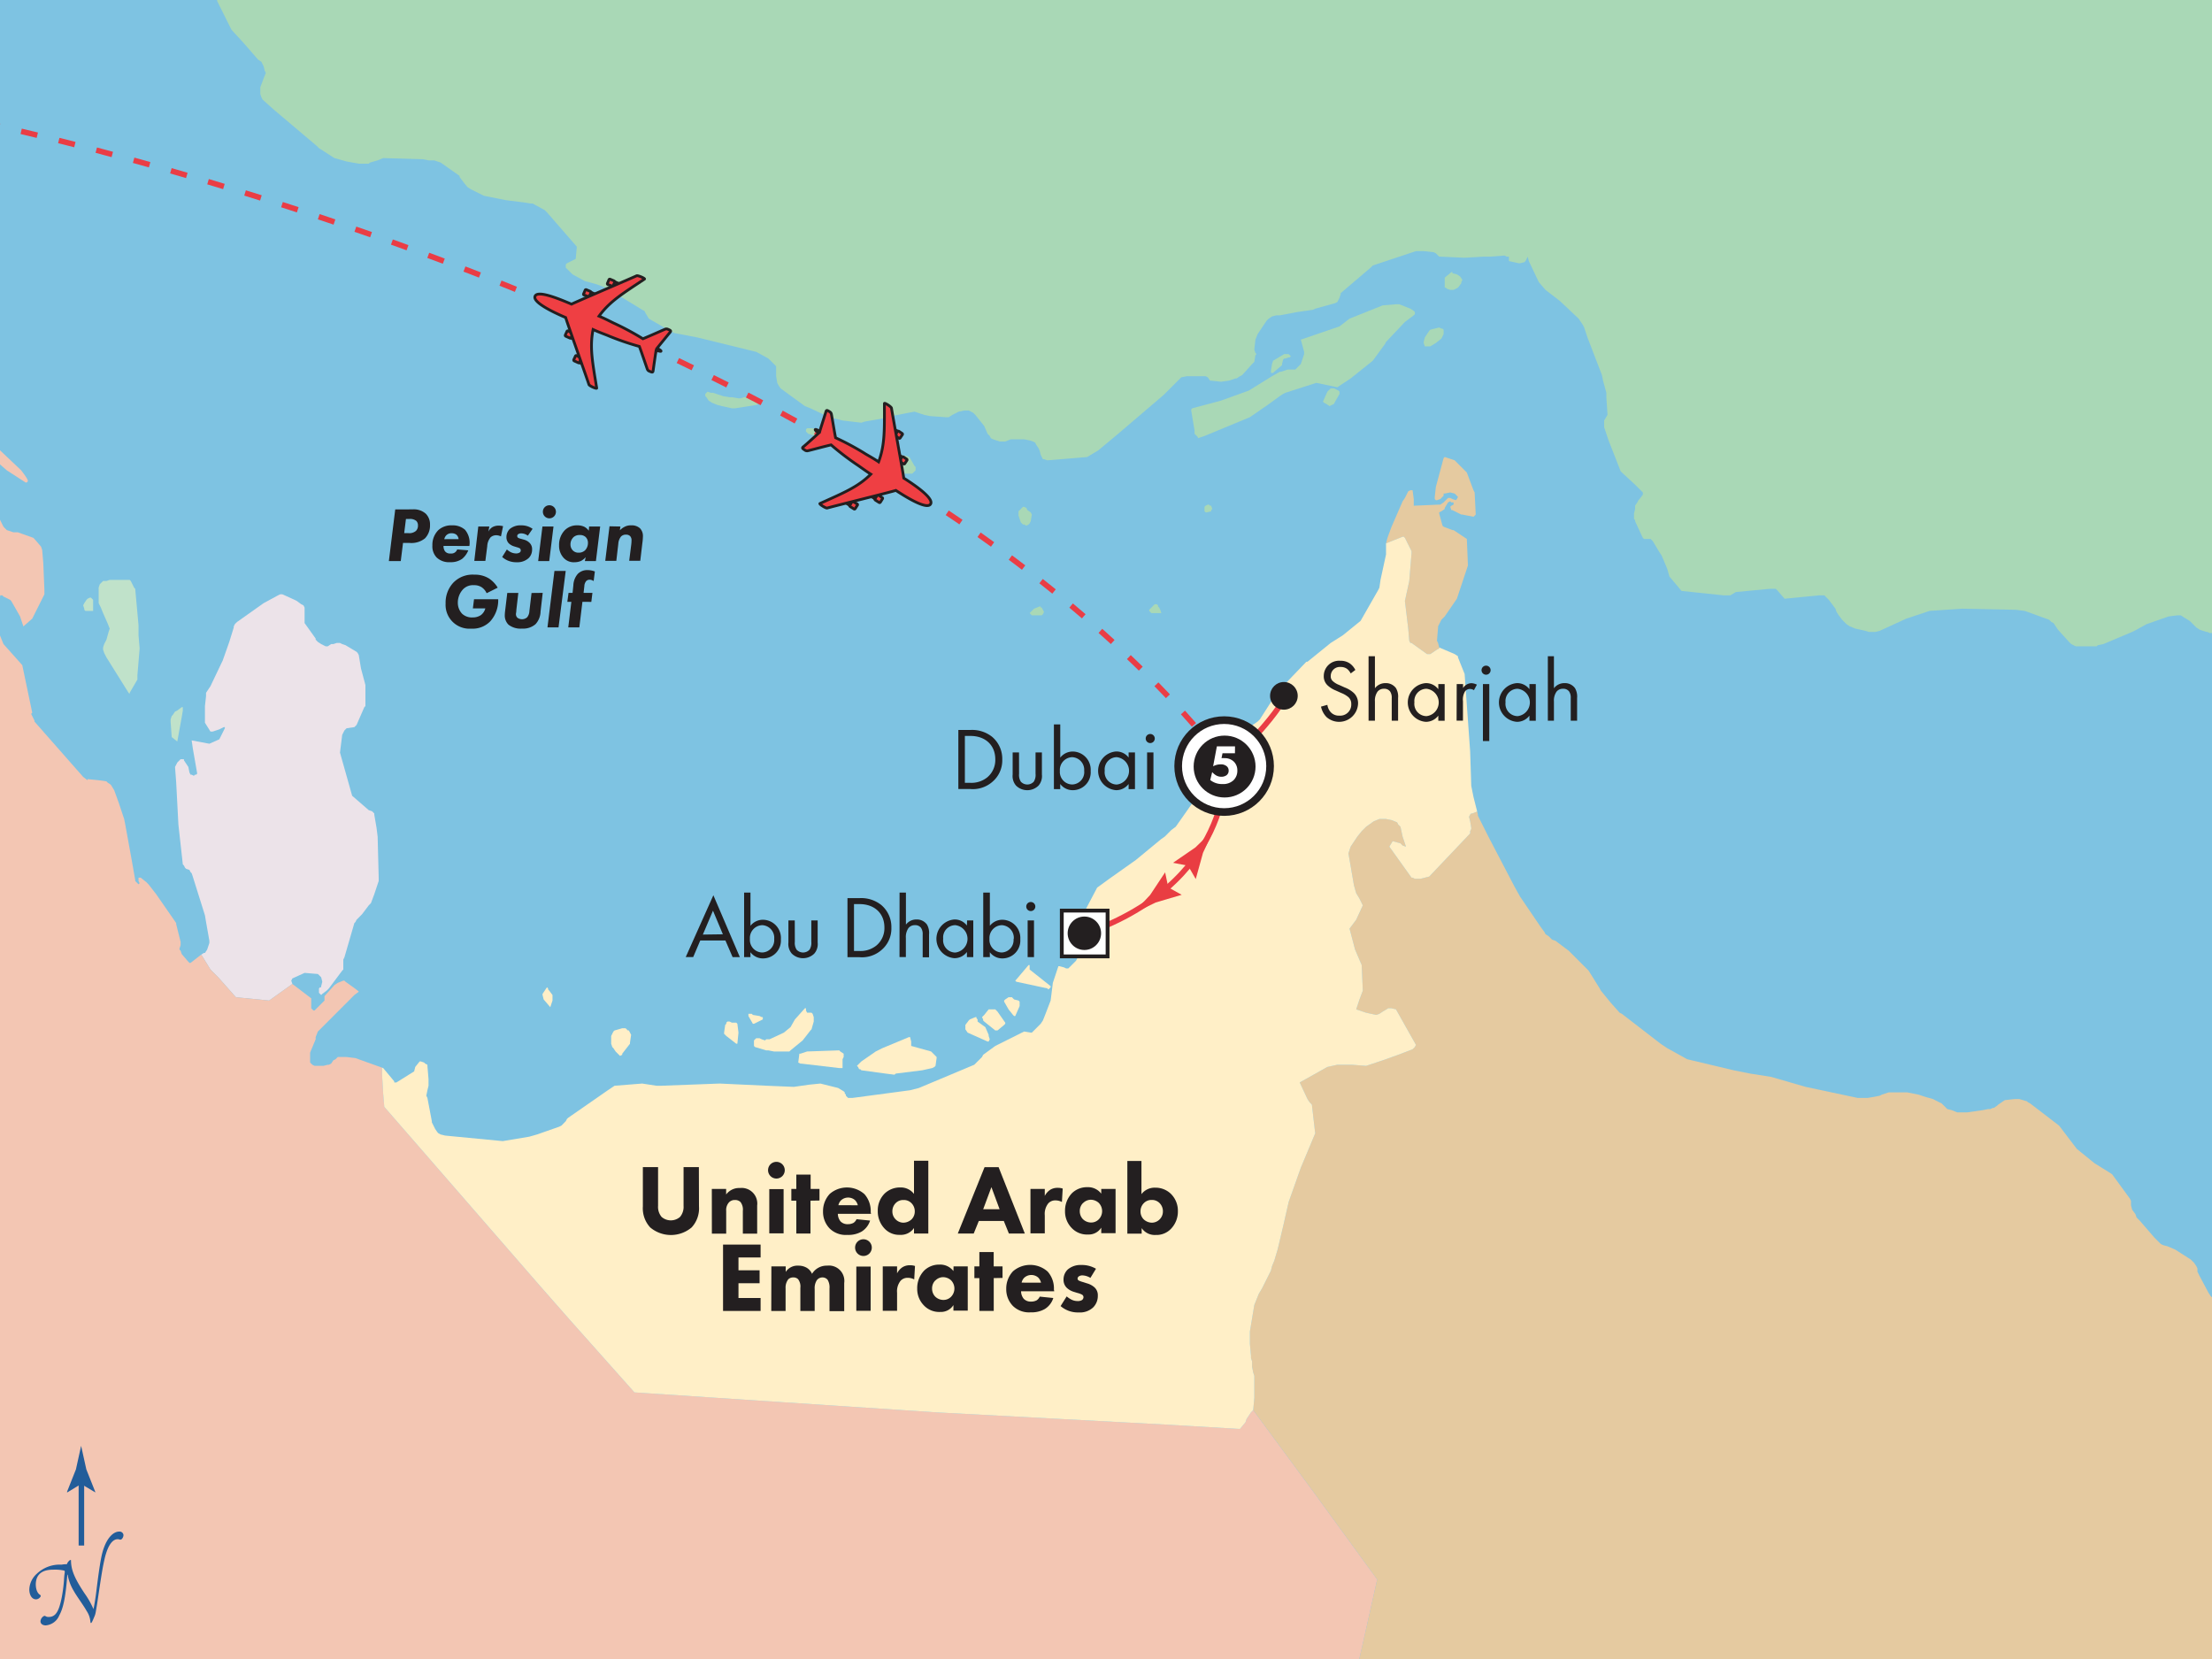 <svg xmlns="http://www.w3.org/2000/svg" xmlns:xlink="http://www.w3.org/1999/xlink" viewBox="0 0 400 300"><rect x="0" y="0" width="400" height="300" fill="#333333" stroke="none"/><defs><style>.a,.o{fill:#fff;}.a,.l,.m{stroke:#231f20;}.a,.l{stroke-width:0.5px;}.b{fill:#231f20;}.c{fill:#7ec3e2;}.d{fill:#c0e2ca;}.e{fill:#a9d8b6;}.f{fill:#ece3e9;}.g{fill:#e5caa0;}.h{fill:#f3c6b3;}.i{fill:#ffefc7;}.j,.k{fill:none;stroke:#ea3d45;}.j{stroke-dasharray:3 4;}.l,.m{fill:#ef3f43;}.m{stroke-width:0.5px;}.n{fill:#e93d42;}.p,.q{fill:#225d9a;}.q{stroke:#225d9a;stroke-width:1px;}</style><symbol id="a" viewBox="0 0 6.5 6.5"><circle class="a" cx="3.25" cy="3.25" r="3"/><circle class="b" cx="3.28" cy="3.28" r="2.02"/></symbol><symbol id="b" viewBox="0 0 6.5 6.5"><rect class="a" x="0.25" y="0.25" width="6" height="6"/><circle class="b" cx="3.21" cy="3.22" r="2.19"/></symbol></defs><title>7DClassicDubai17</title><polygon class="c" points="-2.6 303 -3 -2.33 402.6 -3 403 302.33 -2.6 303 -2.6 303"/><polygon class="d" points="15.24 110.27 15.44 110.47 15.64 110.47 16.04 110.47 16.84 110.47 16.84 110.27 16.84 109.67 16.84 109.07 16.84 108.67 16.84 108.47 16.64 108.27 16.44 108.07 16.24 108.07 15.84 108.27 15.64 108.47 15.24 109.07 15.04 109.47 15.24 110.07 15.24 110.27"/><polygon class="d" points="18.64 110.87 19.44 112.67 19.84 113.67 19.64 114.27 19.25 115.67 18.84 116.47 18.64 117.08 18.64 117.47 18.84 118.08 19.25 118.88 23.25 125.28 23.45 125.48 23.45 125.28 24.85 122.88 24.85 122.08 25.25 117.27 25.05 114.87 25.05 114.67 25.05 113.07 24.45 106.47 24.25 106.26 23.65 105.06 23.45 104.86 23.25 104.86 20.25 104.86 19.84 104.86 19.25 105.06 18.64 105.06 18.44 105.26 18.04 105.66 17.84 106.26 17.84 108.27 17.84 109.07 18.24 109.87 18.64 110.87"/><polygon class="d" points="32.06 134.09 32.86 129.69 33.06 128.48 33.06 128.28 33.06 127.88 32.86 127.88 32.06 128.48 31.65 128.68 31.25 129.28 31.05 129.49 30.85 130.09 30.85 130.48 31.05 133.29 32.06 134.09"/><polygon class="e" points="160.16 85.05 160.56 85.25 161.17 85.45 162.36 85.65 162.57 85.65 164.77 85.65 164.97 85.65 165.37 85.25 165.57 85.05 165.57 84.44 165.37 84.25 164.57 82.84 164.37 82.64 163.97 82.44 161.97 82.24 161.57 82.24 161.17 82.24 160.36 82.44 159.76 83.04 159.36 83.64 159.36 83.84 159.76 84.64 160.16 85.05"/><polygon class="e" points="128.14 72.44 128.74 72.83 129.74 73.23 130.54 73.44 132.34 73.83 132.94 73.83 136.75 73.23 137.14 73.04 136.75 72.63 136.34 72.23 135.14 71.83 134.54 71.83 133.94 72.03 133.54 72.03 132.34 71.83 131.94 71.83 130.74 71.63 128.94 71.03 128.54 71.03 127.94 70.83 127.54 71.23 127.54 71.43 127.54 71.63 127.74 71.83 128.14 72.44"/><polygon class="e" points="146.15 78.44 147.55 78.84 147.95 78.84 148.35 78.84 148.55 78.64 148.95 78.44 148.95 78.04 148.76 77.84 146.75 77.44 146.55 77.44 146.35 77.44 145.95 77.44 145.75 77.64 145.75 77.84 145.75 78.04 145.95 78.24 146.15 78.44"/><polygon class="e" points="218.81 91.45 218.61 91.25 218.41 91.25 218.01 91.45 217.81 91.65 217.81 91.85 217.81 92.45 218.01 92.65 218.21 92.65 219.02 92.45 219.02 92.25 219.22 92.05 219.02 91.45 218.81 91.45"/><polygon class="e" points="241.23 70.23 241.03 70.23 240.83 70.23 240.63 70.23 240.03 70.83 239.23 72.63 239.43 72.83 239.83 73.04 240.43 73.44 240.83 73.23 241.23 73.04 241.43 72.63 242.23 71.23 242.23 70.83 242.04 70.63 241.23 70.23"/><polygon class="e" points="216.01 78.44 216.61 79.04 216.61 79.24 217.81 78.84 226.02 75.44 229.22 73.23 231.43 71.63 232.03 71.23 232.43 71.03 238.03 69.23 241.83 70.03 244.24 68.43 248.24 65.23 250.44 62.22 250.64 61.83 254.05 58.22 255.65 57.02 255.85 56.82 255.85 56.62 255.85 56.42 255.65 56.22 255.04 55.82 253.04 55.02 252.44 55.02 250.04 55.22 244.04 57.62 242.23 59.02 235.23 61.42 235.83 63.63 235.83 64.03 235.23 65.83 235.03 66.03 234.23 66.83 234.03 66.83 232.83 66.83 231.63 67.23 231.43 67.23 230.02 68.03 225.82 70.63 220.81 72.44 215.61 73.83 215.41 74.04 215.41 74.23 216.01 77.84 216.01 78.44"/><polygon class="e" points="230.43 67.23 231.83 66.03 231.83 65.83 232.03 65.03 232.22 64.83 232.43 64.83 233.03 64.63 233.23 64.63 233.43 64.43 233.23 64.23 233.03 64.03 232.43 64.03 232.22 64.03 230.22 65.23 230.02 65.83 229.82 67.03 229.82 67.43 230.22 67.43 230.43 67.23"/><polygon class="e" points="257.85 62.63 258.25 62.63 258.65 62.63 259.65 62.02 260.65 61.23 260.85 60.83 261.05 60.42 261.05 60.02 261.05 59.82 261.05 59.62 260.85 59.42 260.65 59.42 260.25 59.22 258.65 59.62 258.45 59.82 258.05 60.42 257.65 61.03 257.45 61.83 257.45 62.02 257.65 62.63 257.85 62.63"/><polygon class="e" points="261.65 52.22 262.25 52.42 262.45 52.42 262.85 52.42 263.65 52.02 264.25 51.22 264.25 51.02 264.45 50.62 264.05 50.01 263.45 49.61 262.65 49.42 262.65 49.21 262.45 49.21 261.25 50.21 261.25 50.41 261.25 51.02 261.25 52.02 261.45 52.02 261.65 52.22"/><polygon class="e" points="208.2 110.87 208.81 110.87 209.81 110.87 210.01 110.87 209.81 110.27 209.61 109.87 209.41 109.67 209.41 109.47 209.21 109.27 208.81 109.27 208.6 109.47 208.41 109.67 207.81 110.27 207.81 110.47 208.01 110.67 208.2 110.87"/><polygon class="e" points="184.99 94.85 185.19 94.85 185.59 95.06 185.99 94.85 186.19 94.65 186.39 94.25 186.59 93.05 186.39 92.65 185.79 92.25 185.59 91.85 185.19 91.65 184.99 91.65 184.59 92.05 184.18 92.45 184.18 92.65 184.18 93.25 184.59 94.45 184.99 94.85"/><polygon class="e" points="186.39 110.67 186.19 110.87 186.59 111.27 188.39 111.27 188.59 111.07 188.79 110.67 188.59 110.27 188.39 109.87 188.19 109.87 188.19 109.67 187.99 109.67 186.99 110.07 186.59 110.47 186.39 110.67"/><polygon class="e" points="39.26 -0.03 39.26 0.17 41.86 5.38 44.06 7.78 46.67 10.78 47.27 11.18 47.67 11.98 47.87 12.78 48.07 13.18 47.67 14.18 47.07 15.79 47.07 16.99 47.27 17.59 47.47 17.99 49.47 19.79 57.28 26.39 57.68 26.79 60.48 28.59 62.68 29.2 64.88 29.6 66.28 29.6 66.68 29.6 66.89 29.4 68.29 29 69.29 28.59 69.49 28.59 76.49 28.8 77.49 29 78.5 29 79.1 29.2 79.69 29.4 83.1 31.8 83.1 32 83.7 32.8 84.5 33.8 85.1 34.2 86.3 34.8 87.5 35.4 88.5 35.6 91.5 36.2 94.71 36.6 95.91 36.8 96.31 36.8 98.51 38 98.91 38.4 104.31 44.61 104.11 46.81 103.72 47.01 102.52 47.61 102.31 47.81 102.31 48.01 102.31 48.21 102.31 48.41 102.52 48.61 103.52 49.61 105.72 50.81 107.92 51.42 109.52 52.02 109.92 52.22 116.13 56.02 116.53 56.22 116.73 56.62 117.33 57.62 121.13 59.82 121.93 60.22 126.14 61.03 136.75 63.63 137.14 63.83 138.94 64.83 139.75 65.63 140.15 66.03 140.35 66.23 140.35 66.83 140.35 68.03 140.55 69.23 140.75 69.63 141.15 70.23 145.55 73.44 146.55 73.83 149.96 75.44 152.36 76.04 155.76 76.44 156.36 76.24 159.76 75.64 160.16 75.44 165.37 74.44 167.17 75.04 168.17 75.24 170.97 75.44 171.57 75.44 172.18 75.04 172.57 74.84 172.98 74.64 173.38 74.44 174.38 74.23 174.98 74.23 175.18 74.23 175.98 74.64 176.38 75.04 177.98 77.04 178.58 78.44 178.98 78.84 179.18 79.24 179.58 79.44 180.18 79.64 180.78 79.84 181.38 79.84 181.78 79.84 182.78 79.44 183.38 79.44 185.19 79.44 186.19 79.64 186.79 79.84 187.19 80.04 187.39 80.44 187.79 81.04 187.99 81.44 188.19 82.24 188.39 82.64 188.59 83.04 188.79 83.04 189.39 83.24 196.6 82.64 198.6 81.44 202.2 78.44 210.41 71.43 213.21 68.63 213.41 68.43 213.61 68.23 214.61 68.03 215.41 68.03 217.61 68.03 218.01 68.03 218.41 68.23 218.81 68.83 219.02 68.83 220.81 69.03 222.22 68.83 223.42 68.43 223.62 68.43 224.22 68.03 224.62 67.83 226.42 65.83 226.82 65.43 227.02 64.23 227.22 64.03 227.02 63.83 226.82 63.23 227.02 61.42 227.42 60.42 228.22 59.22 229.02 58.02 229.42 57.62 230.02 57.22 230.82 57.02 231.43 57.02 234.63 56.42 237.43 56.02 237.83 55.82 241.43 54.82 241.83 54.62 242.04 54.22 242.23 53.82 242.43 53.22 242.43 53.02 247.84 48.41 248.24 48.01 248.84 47.81 256.05 45.41 256.65 45.41 257.45 45.41 259.25 45.61 259.65 45.81 259.85 46.01 260.25 46.41 260.45 46.41 264.85 46.61 268.26 46.41 268.46 46.41 269.26 46.41 269.46 46.41 272.06 46.21 272.46 46.41 272.66 46.41 272.86 46.41 272.86 46.81 272.86 47.01 272.86 47.21 274.66 47.61 274.86 47.61 275.66 47.41 275.86 47.21 276.26 46.41 276.46 47.21 278.27 51.02 279.47 52.42 282.07 54.42 285.47 57.62 285.87 58.22 286.27 58.82 286.47 59.22 287.07 61.03 289.68 67.83 289.88 68.83 290.48 71.03 290.48 71.63 290.48 71.83 290.68 74.84 290.68 75.04 290.08 76.04 290.08 76.84 290.08 77.24 290.68 79.04 290.88 79.64 293.08 85.25 295.68 87.65 296.68 88.65 297.08 89.05 297.08 89.45 296.48 90.25 296.28 90.45 296.08 90.85 295.68 91.45 295.68 92.05 295.48 92.85 295.48 93.45 295.48 93.85 295.68 94.05 295.68 94.25 296.88 96.86 297.08 97.26 297.28 97.46 297.48 97.46 298.08 97.46 298.48 97.46 298.68 97.66 298.88 97.86 300.08 99.86 300.48 100.46 301.49 102.86 301.89 104.26 304.08 106.86 311.69 107.66 312.09 107.66 312.9 107.66 313.9 107.06 320.1 106.47 320.3 106.47 320.9 106.47 321.1 106.47 321.5 106.86 322.7 108.27 328.91 107.66 329.91 107.66 330.11 107.87 330.71 108.47 331.91 110.07 332.11 110.67 332.51 111.27 333.11 112.07 333.31 112.27 333.51 112.47 333.91 112.87 334.51 113.27 335.51 113.67 337.31 114.07 337.92 114.27 339.12 114.27 339.92 114.07 344.72 111.87 348.93 110.47 354.73 110.07 364.54 110.27 366.14 110.47 370.55 112.07 370.94 112.47 371.35 112.67 372.15 113.87 374.15 116.08 374.55 116.47 375.35 116.87 376.15 116.87 377.15 116.87 379.15 116.87 379.35 116.67 380.35 116.47 385.56 114.27 386.36 113.87 388.16 112.87 392.16 111.47 393.76 111.27 394.16 111.27 394.36 111.27 394.96 111.67 395.96 112.27 397.17 113.47 397.77 113.87 398.37 114.07 398.97 114.27 399.17 114.27 399.57 114.47 400.17 114.47 400.37 114.47 400.97 114.27 401.17 114.07 401.97 113.87 402.57 113.67 402.75 113.63 402.6 -3 38.46 -2.4 38.46 -2.23 39.26 -0.03"/><polygon class="f" points="52.87 176.93 55.08 175.93 57.48 176.13 57.68 176.32 58.08 176.72 58.28 177.53 58.08 178.33 58.08 178.53 57.88 178.53 57.68 178.73 57.68 178.93 57.68 179.53 57.88 179.73 58.08 179.93 58.28 179.73 59.08 179.13 59.48 178.73 61.88 175.52 62.08 175.32 62.08 174.93 62.08 173.52 62.28 173.12 64.08 166.92 64.28 166.72 64.48 166.32 64.68 166.12 65.48 165.31 66.68 163.72 67.08 163.31 67.68 161.71 68.48 159.31 68.48 159.11 68.48 158.71 68.29 151.3 68.09 149.7 67.68 147.3 67.68 147.1 67.28 146.7 66.68 146.5 63.68 143.9 61.48 136.09 61.88 132.89 62.28 132.09 62.68 131.69 64.08 131.49 64.48 131.09 65.88 127.88 66.08 127.68 66.08 125.28 66.08 123.88 65.28 120.88 64.88 118.47 64.68 118.08 64.48 117.87 62.48 116.67 61.88 116.47 61.48 116.27 61.08 116.27 60.88 116.27 60.28 116.47 59.88 116.47 59.28 116.87 58.88 116.87 58.08 116.47 57.48 116.08 57.08 115.67 57.08 115.47 55.08 112.67 55.08 112.47 55.08 110.87 55.08 110.47 55.08 109.87 54.88 109.47 54.48 109.27 53.67 108.67 53.27 108.47 51.07 107.47 50.67 107.47 50.27 107.66 47.67 109.07 42.87 112.47 42.66 112.67 42.47 112.87 42.27 113.27 42.27 113.47 41.46 116.08 40.26 119.48 40.06 119.88 38.06 124.08 37.26 125.28 37.26 125.88 37.06 127.68 37.06 129.09 37.06 130.48 37.06 130.69 38.06 132.29 38.26 132.29 38.46 132.29 39.66 131.89 40.46 131.49 40.66 131.49 40.66 131.69 39.86 133.29 39.66 133.69 37.86 134.49 34.66 133.89 34.86 135.29 35.66 139.89 35.46 140.09 35.26 140.09 35.06 140.29 34.66 140.09 34.46 140.09 34.26 139.69 34.06 138.69 33.26 137.49 33.26 137.29 33.06 137.29 32.66 137.29 32.06 137.89 31.86 138.29 31.65 138.69 31.86 141.5 32.26 149.1 32.66 152.71 33.06 156.31 33.26 156.51 33.46 156.91 33.66 157.11 34.26 157.31 34.46 157.71 34.66 157.91 34.86 158.51 37.06 165.52 37.26 166.72 37.86 170.12 37.86 170.52 37.66 171.12 37.46 171.72 37.06 172.32 36.86 172.32 36.26 172.72 36.46 172.72 38.06 175.32 39.46 176.72 42.66 180.33 48.67 180.93 52.87 177.93 52.67 177.33 52.87 176.93"/><polygon class="g" points="401.17 301.04 401.77 300.44 402.97 299.63 403 299.62 402.91 237.39 399.77 234.38 399.37 233.78 397.77 230.77 397.57 230.37 397.37 229.97 397.37 229.37 397.17 228.97 396.77 228.37 396.17 227.77 393.36 225.97 391.96 225.37 391.16 225.16 390.76 224.97 390.16 224.37 389.56 223.77 386.96 220.76 386.36 220.16 386.16 219.56 385.56 218.76 385.35 217.96 385.35 217.16 385.16 216.76 381.95 212.36 381.35 211.96 378.75 210.35 375.55 207.75 372.35 203.55 367.14 199.55 366.74 199.34 366.54 199.15 365.14 198.74 364.34 198.74 362.54 198.94 361.34 199.75 361.13 199.95 360.54 200.35 360.33 200.35 359.94 200.55 359.54 200.55 358.54 200.75 355.73 201.15 353.93 201.15 352.93 200.75 352.13 200.55 351.53 199.95 351.13 199.55 349.53 198.74 348.12 198.34 346.92 197.94 344.92 197.54 343.92 197.54 341.52 197.54 340.31 197.94 339.92 198.14 338.92 198.34 337.72 198.54 337.12 198.54 335.92 198.54 326.51 196.54 320.3 194.74 316.5 194.14 314.5 193.74 313.5 193.54 305.09 191.54 301.49 189.54 300.29 188.74 293.28 183.33 292.88 183.13 291.28 181.33 289.48 179.13 289.27 178.73 287.27 175.52 283.67 171.92 282.07 170.72 281.27 170.12 280.67 169.92 280.07 169.32 279.47 168.92 279.27 168.52 278.67 167.72 274.86 162.11 273.86 160.31 269.26 151.5 267.25 147.5 267.25 147.3 267.12 146.75 266.25 147.1 266.05 147.1 265.85 147.3 265.65 147.7 265.85 148.5 266.05 149.7 266.05 149.9 265.85 150.3 265.85 150.71 258.45 158.51 257.65 158.71 256.85 158.91 255.85 158.91 255.44 158.71 255.25 158.71 253.25 155.91 251.24 153.1 251.84 152.11 253.25 152.5 253.64 152.9 254.24 153.1 253.64 151.3 253.25 149.5 252.84 149.1 252.64 148.7 251.64 148.3 250.64 148.1 249.44 148.1 248.44 148.5 247.04 149.5 246.24 150.3 245.44 151.3 244.24 153.1 243.84 154.31 244.84 160.11 245.24 161.51 245.84 162.51 246.44 163.72 245.24 166.32 244.64 167.12 244.04 167.92 245.04 171.72 245.64 173.12 246.24 174.52 246.44 179.13 245.84 180.73 245.24 182.53 247.04 183.13 248.84 183.53 249.44 183.33 250.04 182.93 251.04 182.33 251.64 182.33 252.44 182.53 254.24 185.74 256.05 188.94 255.85 189.34 255.44 189.74 252.84 190.74 250.04 191.74 247.04 192.74 244.44 192.54 241.83 192.54 240.03 192.94 235.03 195.74 236.43 198.74 236.83 199.34 237.23 199.75 237.83 204.95 235.23 211.16 233.03 217.36 232.03 221.76 231.03 225.97 230.43 227.97 230.02 228.97 229.82 229.77 228.82 231.77 228.22 232.97 227.62 233.98 226.82 235.98 226.02 240.78 226.02 242.98 226.22 245.19 226.22 245.59 226.42 246.19 226.42 247.19 226.62 248.19 226.82 248.79 226.82 249.59 226.82 250.39 226.82 252.79 226.62 254.99 237.83 270.21 249.04 285.62 246.44 297.23 245.21 302.59 399.67 302.33 400.37 301.63 401.17 301.04"/><polygon class="g" points="253.84 97.06 254.05 97.26 255.25 99.66 255.25 100.06 254.84 105.06 254.05 108.67 254.65 113.67 254.84 115.87 255.04 116.27 255.25 116.27 258.05 118.28 258.65 118.28 259.85 117.47 260.25 117.27 260.25 117.08 260.05 116.27 259.85 115.87 260.05 113.47 260.05 113.27 260.65 112.07 260.85 111.87 261.25 111.47 263.45 108.27 265.45 102.26 265.25 97.46 262.85 95.86 262.65 95.86 261.05 95.25 260.85 95.06 260.25 92.85 260.25 92.65 260.65 92.45 261.25 92.05 261.25 91.85 261.85 90.85 262.25 90.65 262.45 90.85 262.85 90.85 262.85 91.25 262.45 91.45 262.25 91.65 262.45 92.25 262.65 92.25 264.25 93.05 264.45 93.05 266.45 93.45 266.66 93.25 266.86 93.05 266.66 89.05 266.45 88.65 265.25 85.45 263.05 83.24 261.25 82.64 261.05 82.84 259.65 88.05 259.45 89.85 259.45 90.25 259.65 90.45 259.85 90.45 260.45 90.25 260.85 89.85 261.05 89.65 261.05 89.25 261.25 89.25 262.25 89.05 263.05 89.25 263.25 89.45 263.65 89.85 263.45 90.25 263.25 90.45 262.65 90.25 262.25 90.05 261.85 90.05 261.65 90.25 261.05 90.85 260.45 91.25 260.25 91.25 255.65 91.45 255.65 90.25 255.44 88.65 255.25 88.65 255.04 88.65 254.65 88.85 254.05 90.05 253.64 90.65 251.64 95.25 251.04 96.86 250.84 97.46 250.64 98.25 253.64 97.06 253.84 97.06"/><polygon class="h" points="249.04 285.62 237.83 270.21 226.62 254.99 226.22 255.4 225.42 256.6 225.22 257.2 224.22 258.4 210.61 257.6 169.37 255.4 141.95 253.59 114.73 251.79 103.32 238.98 97.51 232.37 69.49 200.15 69.29 197.75 69.09 194.34 69.09 193.54 69.07 193.06 64.28 191.34 62.68 191.14 61.48 191.14 61.28 191.14 61.08 191.14 60.68 191.54 60.28 191.74 59.88 192.34 59.48 192.54 59.28 192.54 58.48 192.74 56.88 192.74 56.48 192.54 56.08 192.14 56.08 190.54 56.08 190.34 57.08 187.94 57.08 187.54 57.48 186.53 58.08 185.94 64.08 179.93 64.88 179.33 64.68 179.13 63.88 178.53 62.48 177.53 62.28 177.33 62.08 177.33 61.08 177.73 60.48 178.13 58.68 180.13 58.68 180.33 58.68 180.93 58.48 181.13 57.08 182.53 56.88 182.73 56.68 182.73 56.48 182.53 56.28 182.33 56.28 181.93 56.28 180.53 52.87 177.93 48.67 180.93 42.66 180.33 39.46 176.72 38.06 175.32 36.46 172.72 36.26 172.72 34.46 174.12 34.26 174.12 34.06 173.92 32.86 172.52 32.66 171.92 32.46 171.72 32.46 171.52 32.66 170.92 32.66 170.32 31.86 167.12 31.86 166.92 28.25 161.71 26.85 159.91 26.45 159.51 25.45 158.71 25.25 158.71 25.05 158.71 25.05 158.91 25.05 159.31 25.25 159.71 25.05 159.91 24.85 159.71 24.45 159.31 24.45 159.11 23.85 155.71 22.65 149.1 22.45 148.1 21.45 145.1 20.65 142.9 20.04 141.9 19.44 141.5 19.25 141.29 17.84 141.09 15.84 140.89 15.84 141.09 15.04 140.49 6.23 130.48 6.23 130.29 5.63 129.09 5.83 128.88 4.03 120.28 0.63 116.47 -1.57 111.07 -1.57 110.47 -1.57 110.27 0.03 107.87 0.03 107.66 0.43 107.66 0.63 107.87 1.43 108.27 1.83 108.47 2.03 108.67 3.63 111.47 4.23 113.27 5.83 111.87 7.63 108.27 7.83 107.87 8.03 107.47 8.03 106.67 7.83 101.86 7.63 99.46 7.43 98.86 6.23 97.46 6.03 97.26 3.23 96.26 2.43 96.26 1.83 96.06 1.23 95.86 0.83 95.46 0.63 95.25 0.43 94.85 -1.37 91.25 -1.37 90.85 -2.37 85.65 -2.37 84.64 -2.17 83.44 -1.97 82.64 -1.77 82.44 1.23 85.05 4.63 87.25 4.83 87.25 5.03 87.05 5.03 86.85 4.83 86.45 4.43 85.85 3.83 85.05 -2.89 78.69 -2.6 303 245.21 302.59 246.44 297.23 249.04 285.62"/><polygon class="i" points="135.94 183.33 135.54 183.33 135.34 183.33 135.34 183.73 136.14 185.13 136.34 185.13 137.94 184.34 137.94 183.93 137.75 183.93 137.35 183.73 136.14 183.53 135.94 183.33"/><polygon class="i" points="133.14 184.93 132.54 184.93 132.34 184.93 131.94 184.73 131.74 184.73 131.54 184.73 131.34 184.93 131.34 185.13 131.14 185.34 130.94 186.73 130.94 186.94 131.34 187.34 133.14 188.74 133.34 188.74 133.54 186.73 133.34 185.13 133.14 184.93"/><polygon class="i" points="144.75 190.54 144.55 190.54 144.35 192.14 144.75 192.34 144.95 192.34 151.76 193.14 152.16 193.14 152.36 193.14 152.36 192.94 152.36 192.54 152.36 191.94 152.36 191.54 152.56 191.14 152.56 190.74 152.56 190.54 151.96 190.14 151.76 189.94 145.95 190.14 144.75 190.54"/><polygon class="i" points="137.35 187.74 136.75 187.74 136.34 188.14 136.34 189.14 136.54 189.34 138.55 189.94 138.94 189.94 139.95 190.14 142.55 190.14 142.75 190.14 142.95 189.94 145.15 188.14 146.55 186.34 146.75 186.13 147.15 184.73 147.15 183.93 146.95 183.33 146.75 183.13 145.95 183.13 145.75 182.73 145.75 182.33 145.55 182.33 143.75 184.34 142.95 185.74 141.75 186.73 139.15 187.94 138.55 187.94 138.35 188.14 137.75 187.94 137.35 187.74"/><polygon class="i" points="99.51 182.13 99.91 180.93 99.91 180.13 99.91 179.93 99.31 179.13 99.11 178.93 99.11 178.73 98.91 178.53 98.11 179.73 98.11 179.93 98.31 180.73 99.51 182.13"/><polygon class="i" points="110.92 189.54 111.32 190.14 111.92 190.74 112.12 190.94 112.52 190.74 112.52 190.54 113.92 188.74 113.92 188.54 114.13 187.13 113.72 186.34 113.53 186.34 113.33 186.13 113.12 185.94 112.92 185.94 112.52 185.94 111.13 186.34 110.92 186.53 110.72 186.94 110.52 187.34 110.52 187.54 110.52 188.74 110.72 189.34 110.92 189.54"/><polygon class="i" points="155.36 193.34 155.56 193.34 155.76 193.54 160.16 194.14 161.76 194.34 161.97 194.14 166.77 193.54 168.57 193.14 168.97 192.94 169.17 192.74 169.37 191.34 169.37 191.14 168.97 190.74 168.37 190.14 164.77 189.14 164.77 188.34 164.57 187.54 164.37 187.54 159.56 189.54 158.36 190.14 155.76 191.94 155.36 192.34 154.96 192.74 155.16 192.94 155.36 193.34"/><polygon class="i" points="178.58 188.34 178.78 188.34 178.98 187.94 178.78 187.34 178.78 187.13 178.18 185.74 176.78 184.73 176.78 184.34 176.58 184.13 176.58 183.93 176.38 183.93 175.38 184.34 175.18 184.53 174.57 185.34 174.57 185.53 174.57 186.13 174.98 186.73 178.58 188.34"/><polygon class="i" points="177.78 184.53 177.98 184.73 179.98 186.34 180.38 186.34 181.58 185.34 181.78 185.13 181.78 184.93 180.38 182.93 180.18 182.73 179.98 182.53 179.58 182.53 179.38 182.53 178.98 182.53 178.78 182.53 177.98 183.53 177.78 183.73 177.58 183.93 177.78 184.34 177.78 184.53"/><polygon class="i" points="183.18 183.53 183.38 183.73 183.59 183.73 184.38 181.93 184.38 181.33 184.38 181.13 184.18 180.93 183.38 180.73 183.18 180.53 182.99 180.33 182.38 180.33 181.78 180.73 181.58 180.93 181.58 181.13 182.38 182.53 183.18 183.53"/><polygon class="i" points="189.39 178.73 189.59 178.93 189.79 178.73 189.99 178.53 189.99 178.33 186.19 175.32 186.19 175.12 186.19 174.72 186.19 174.52 185.99 174.52 183.79 177.12 183.59 177.33 183.79 177.53 189.39 178.73"/><polygon class="i" points="266.25 143.1 266.05 142.1 265.85 135.89 264.85 121.88 263.65 118.88 263.65 118.67 263.05 118.28 260.25 117.08 260.25 117.27 259.85 117.47 258.65 118.28 258.05 118.28 255.25 116.27 255.04 116.27 254.84 115.87 254.65 113.67 254.05 108.67 254.84 105.06 255.25 100.06 255.25 99.66 254.05 97.26 253.84 97.06 253.64 97.06 250.64 98.25 250.64 100.26 249.64 104.86 249.44 106.26 249.24 106.67 246.04 112.27 242.84 114.87 240.63 116.27 236.43 119.67 236.23 119.67 231.03 125.08 227.82 130.09 227.42 130.48 224.22 132.69 224.02 132.89 220.42 137.89 218.21 141.29 217.81 141.9 217.61 142.49 216.41 144.1 212.61 149.5 211.81 150.1 210.61 151.3 210.01 151.71 205.4 155.51 200.6 158.91 198.4 160.51 196.4 164.31 196.6 164.51 197.19 166.72 197.19 166.92 195.99 170.32 195.79 170.72 194.79 173.32 194.59 173.72 193.99 174.32 193.19 175.12 192.79 175.12 192.39 174.93 191.59 174.72 191.39 174.72 190.39 177.73 189.99 180.93 188.99 183.53 188.59 184.53 188.19 185.13 186.59 186.73 186.39 186.73 185.19 186.53 181.98 188.14 179.98 189.14 177.78 190.74 177.58 191.14 176.38 192.34 176.18 192.54 166.17 196.74 164.57 197.15 154.16 198.54 153.56 198.54 153.36 198.54 153.16 198.34 152.96 198.14 152.96 197.94 152.76 197.75 152.76 197.54 152.56 197.34 151.56 196.74 148.35 195.94 146.35 196.14 143.55 196.54 138.75 196.34 130.14 195.94 119.53 196.34 118.73 196.34 116.13 195.94 111.13 196.34 109.92 197.15 102.72 202.15 102.52 202.35 102.31 202.75 101.52 203.55 101.11 203.75 97.11 205.15 95.71 205.55 90.91 206.35 80.5 205.35 79.69 205.15 79.3 204.95 79.1 204.75 78.69 204.15 78.09 202.95 78.09 202.75 77.29 198.54 77.09 198.14 77.29 197.15 77.49 196.34 77.49 195.74 77.49 195.14 77.29 192.74 77.29 192.54 76.89 192.34 76.69 192.14 76.09 191.94 75.89 191.94 75.09 192.94 74.89 193.74 71.69 195.74 71.29 195.74 71.29 195.54 69.29 193.14 69.07 193.06 69.09 193.54 69.09 194.34 69.29 197.75 69.49 200.15 97.51 232.37 103.32 238.98 114.73 251.79 141.95 253.59 169.37 255.4 210.61 257.6 224.22 258.4 225.22 257.2 225.42 256.6 226.22 255.4 226.62 254.99 226.82 252.79 226.82 250.39 226.82 249.59 226.82 248.79 226.62 248.19 226.42 247.19 226.42 246.19 226.22 245.59 226.22 245.19 226.02 242.98 226.02 240.78 226.82 235.98 227.62 233.98 228.22 232.97 228.82 231.77 229.82 229.77 230.02 228.97 230.43 227.97 231.03 225.97 232.03 221.76 233.03 217.36 235.23 211.16 237.83 204.95 237.23 199.75 236.83 199.34 236.43 198.74 235.03 195.74 240.03 192.94 241.83 192.54 244.44 192.54 247.04 192.74 250.04 191.74 252.84 190.74 255.44 189.74 255.85 189.34 256.05 188.94 254.24 185.74 252.44 182.53 251.64 182.33 251.04 182.33 250.04 182.93 249.44 183.33 248.84 183.53 247.04 183.13 245.24 182.53 245.84 180.73 246.44 179.13 246.24 174.52 245.64 173.12 245.04 171.72 244.04 167.92 244.64 167.12 245.24 166.32 246.44 163.72 245.84 162.51 245.24 161.51 244.84 160.11 243.84 154.31 244.24 153.1 245.44 151.3 246.24 150.3 247.04 149.5 248.44 148.5 249.44 148.1 250.64 148.1 251.64 148.3 252.64 148.7 252.84 149.1 253.25 149.5 253.64 151.3 254.24 153.1 253.64 152.9 253.25 152.5 251.84 152.11 251.24 153.1 253.25 155.91 255.25 158.71 255.44 158.71 255.85 158.91 256.85 158.91 257.65 158.71 258.45 158.51 265.85 150.71 265.85 150.3 266.05 149.9 266.05 149.7 265.85 148.5 265.65 147.7 265.85 147.3 266.05 147.1 266.25 147.1 267.12 146.75 266.45 144.1 266.25 143.1"/><path class="j" d="M-3,22.21S157.63,55.33,222.13,138.63"/><path class="k" d="M232.75,125.5c-3.25,6-11.12,12.89-11.12,12.89S223.25,160,195,169.25"/><path class="l" d="M162.83,83.56c-.15-.09-.22-.23-.17-.31l.39-.6c0-.08.21-.06.35,0l.58.39a.17.17,0,0,1,0,.23l-.39.59a.17.17,0,0,1-.23,0Z"/><rect class="l" x="162.01" y="82.07" width="0.78" height="1.13" transform="translate(3.14 171.17) rotate(-56.04)"/><path class="l" d="M162,78.91c-.14-.09-.22-.23-.16-.31l.39-.59c.05-.08.21-.07.35,0l.58.39a.17.17,0,0,1,0,.23l-.4.59a.16.16,0,0,1-.23,0Z"/><polygon class="l" points="160.92 78 161.34 77.36 162.29 77.98 161.86 78.63 160.92 78"/><path class="l" d="M158.94,89.58c-.14-.09-.3-.1-.35,0l-.38.6c-.05.08,0,.22.17.31l.59.37a.16.16,0,0,0,.23-.05l.38-.61a.15.15,0,0,0-.05-.22Z"/><polygon class="l" points="157.65 88.93 157.24 89.58 158.2 90.19 158.61 89.53 157.65 88.93"/><path class="l" d="M154.38,90.76c-.14-.09-.3-.1-.35,0l-.37.6c-.05.08,0,.21.17.3l.59.37a.16.16,0,0,0,.23-.05l.38-.6a.17.17,0,0,0,0-.23Z"/><polygon class="l" points="153.09 90.11 152.68 90.77 153.64 91.38 154.05 90.71 153.09 90.11"/><path class="l" d="M147.42,77.68c-.07.11.4.45.61.65-.34.32-2.19,2-2.79,2.49-.21.18-.14.29.29.56a.65.65,0,0,0,.6.12c.66-.15,2.92-.77,4.16-1.05A49.84,49.84,0,0,0,154.92,84c.44.28,1.39,1,2.55,1.75-2.35,2.34-4.9,3.35-9.19,5.3-.2.08,1.05.89,1.3.82C151,91.47,161,89,162,88.68c2.15,1.41,5.62,3.49,6.27,2.48s-2.66-3.33-4.84-4.7c-.13-1.06-2-11.21-2.22-12.64,0-.26-1.3-1.07-1.28-.85,0,4.71.11,7.45-1.05,10.55-1.13-.76-2.2-1.31-2.64-1.61a49.84,49.84,0,0,0-5.14-2.75c-.25-1.25-.62-3.57-.75-4.23a.65.65,0,0,0-.36-.49c-.42-.28-.55-.3-.63,0-.24.77-1,3.13-1.12,3.57C148,77.85,147.5,77.57,147.42,77.68Z"/><path class="m" d="M103.38,60.16c.16.07.25.19.21.28l-.29.65c0,.08-.2.09-.35,0l-.64-.29a.17.17,0,0,1-.08-.22l.29-.65a.17.17,0,0,1,.22-.09Z"/><polygon class="m" points="104.64 60.88 104.31 61.58 103.28 61.11 103.61 60.4 104.64 60.88"/><path class="m" d="M104.91,64.62c.15.07.25.19.21.28l-.29.65c0,.09-.19.1-.35,0l-.64-.29a.17.17,0,0,1-.08-.22l.3-.65a.16.16,0,0,1,.22-.08Z"/><rect class="m" x="105.1" y="64.89" width="0.78" height="1.13" transform="translate(2.42 134.65) rotate(-65.7)"/><path class="m" d="M106.26,53.59c.15.07.31.05.35,0l.28-.66c0-.09-.06-.21-.22-.27l-.64-.27a.16.16,0,0,0-.22.09l-.28.66a.15.15,0,0,0,.09.21Z"/><rect class="m" x="106.88" y="52.88" width="0.78" height="1.14" transform="translate(16.04 131.17) rotate(-66.91)"/><path class="m" d="M110.57,51.69c.15.06.31,0,.35,0l.27-.66c0-.08-.06-.21-.22-.27l-.64-.27a.16.16,0,0,0-.21.09l-.28.66a.17.17,0,0,0,.09.22Z"/><polygon class="m" points="111.95 52.13 112.25 51.41 111.2 50.97 110.9 51.69 111.95 52.13"/><path class="m" d="M119.53,63.5c.05-.12-.46-.38-.7-.54.28-.37,1.85-2.28,2.36-2.9.17-.22.09-.31-.38-.5a.65.65,0,0,0-.61,0c-.62.26-2.76,1.22-3.94,1.7a50,50,0,0,0-5.14-2.77c-.48-.21-1.53-.79-2.8-1.32,1.94-2.68,4.3-4.09,8.22-6.7.18-.11-1.18-.71-1.42-.6-1.32.61-10.82,4.65-11.77,5.13-2.35-1-6.1-2.54-6.59-1.45s3.16,2.86,5.53,3.87c.29,1,3.76,10.74,4.21,12.12.08.25,1.45.85,1.4.63-.75-4.65-1.3-7.33-.65-10.58,1.24.57,2.38.95,2.86,1.17a49.87,49.87,0,0,0,5.51,1.89c.45,1.2,1.19,3.42,1.42,4.06a.65.65,0,0,0,.43.43c.46.21.59.21.63-.07.11-.79.46-3.24.54-3.7C118.94,63.41,119.48,63.61,119.53,63.5Z"/><polygon class="n" points="219.53 149.97 216.17 153.24 212.12 156.02 214.84 156.55 216.23 158.96 217.54 154.22 219.53 149.97"/><polygon class="n" points="204.76 165.26 208.98 163.2 213.69 161.81 211.26 160.46 210.69 157.75 207.98 161.84 204.76 165.26"/><use width="6.5" height="6.5" transform="translate(212.36 129.53) scale(2.77)" xlink:href="#a"/><path class="o" d="M223.32,136.21h-2.25l-.18.89a3.43,3.43,0,0,1,.55,0,2.32,2.32,0,0,1,1.7.65,2.21,2.21,0,0,1,.61,1.61,2.36,2.36,0,0,1-.68,1.72,2.69,2.69,0,0,1-2,.7,3.35,3.35,0,0,1-2.22-.73l.35-1.43a3.29,3.29,0,0,0,.64.55,1.82,1.82,0,0,0,1,.29,1.57,1.57,0,0,0,.95-.27,1,1,0,0,0,.39-.84,1,1,0,0,0-.34-.78,1.6,1.6,0,0,0-1.11-.35,2.85,2.85,0,0,0-1.36.35l.68-3.61h3.28Z"/><circle class="b" cx="232.17" cy="125.83" r="2.5"/><path class="b" d="M131.18,170.07h-4.55l-1.28,3H124L129,161.89l4.79,11.19h-1.31Zm-.46-1.12-1.79-4.27L127.1,169Z"/><path class="b" d="M135.71,173.08h-1.15V161.41h1.15v6a2.86,2.86,0,0,1,2.27-1.09,3.29,3.29,0,0,1,3.23,3.52,3.23,3.23,0,0,1-3.19,3.47,2.82,2.82,0,0,1-2.32-1.12ZM140,169.8a2.28,2.28,0,0,0-2.18-2.5,2.31,2.31,0,0,0-2.21,2.48,2.27,2.27,0,0,0,2.23,2.46A2.24,2.24,0,0,0,140,169.8Z"/><path class="b" d="M143.73,170.31a2.26,2.26,0,0,0,.32,1.42,1.59,1.59,0,0,0,2.34,0,2.26,2.26,0,0,0,.32-1.42v-3.87h1.15v4a2.64,2.64,0,0,1-.61,2,2.9,2.9,0,0,1-4.07,0,2.64,2.64,0,0,1-.61-2v-4h1.15Z"/><path class="b" d="M153.25,162.41h2.18a5.81,5.81,0,0,1,3.94,1.25,5.21,5.21,0,0,1,1.82,4.1,5.08,5.08,0,0,1-1.87,4.1,5.35,5.35,0,0,1-3.91,1.23h-2.16Zm1.18,9.56h1a4.56,4.56,0,0,0,3.06-1,4.08,4.08,0,0,0,1.44-3.25c0-2.56-1.79-4.23-4.5-4.23h-1Z"/><path class="b" d="M162.67,161.41h1.15v5.79a2.34,2.34,0,0,1,1.9-.93,2.25,2.25,0,0,1,1.9.91A3,3,0,0,1,168,169v4.11h-1.15V169a2,2,0,0,0-.3-1.22,1.3,1.3,0,0,0-1.09-.48,1.45,1.45,0,0,0-1.17.51,2.8,2.8,0,0,0-.48,1.79v3.47h-1.15Z"/><path class="b" d="M174.88,166.44H176v6.64h-1.15v-.93a2.8,2.8,0,0,1-2.27,1.12,3.51,3.51,0,0,1,0-7,2.75,2.75,0,0,1,2.27,1.1Zm-4.32,3.31a2.22,2.22,0,0,0,2.18,2.5,2.49,2.49,0,0,0,0-4.95A2.21,2.21,0,0,0,170.56,169.75Z"/><path class="b" d="M179,173.08H177.8V161.41H179v6a2.86,2.86,0,0,1,2.27-1.09,3.29,3.29,0,0,1,3.23,3.52,3.23,3.23,0,0,1-3.19,3.47,2.82,2.82,0,0,1-2.32-1.12Zm4.32-3.28a2.28,2.28,0,0,0-2.18-2.5,2.31,2.31,0,0,0-2.21,2.48,2.27,2.27,0,0,0,2.23,2.46A2.24,2.24,0,0,0,183.28,169.8Z"/><path class="b" d="M186.4,163.11a.82.82,0,1,1-.82.82A.82.82,0,0,1,186.4,163.11Zm.58,3.33v6.64h-1.15v-6.64Z"/><path class="b" d="M173.3,132h2.18a5.81,5.81,0,0,1,3.94,1.25,5.21,5.21,0,0,1,1.82,4.1,5.08,5.08,0,0,1-1.87,4.1,5.35,5.35,0,0,1-3.91,1.23H173.3Zm1.18,9.56h1a4.56,4.56,0,0,0,3.06-1,4.08,4.08,0,0,0,1.44-3.25c0-2.56-1.79-4.23-4.5-4.23h-1Z"/><path class="b" d="M184.28,139.93a2.26,2.26,0,0,0,.32,1.42,1.59,1.59,0,0,0,2.34,0,2.26,2.26,0,0,0,.32-1.42v-3.87h1.15v4a2.64,2.64,0,0,1-.61,2,2.9,2.9,0,0,1-4.07,0,2.64,2.64,0,0,1-.61-2v-4h1.15Z"/><path class="b" d="M191.73,142.7h-1.15V131h1.15v6A2.86,2.86,0,0,1,194,135.9a3.29,3.29,0,0,1,3.23,3.52,3.23,3.23,0,0,1-3.19,3.47,2.82,2.82,0,0,1-2.32-1.12Zm4.32-3.28a2.28,2.28,0,0,0-2.18-2.5,2.31,2.31,0,0,0-2.21,2.48,2.27,2.27,0,0,0,2.23,2.46A2.24,2.24,0,0,0,196.06,139.42Z"/><path class="b" d="M204.09,136.06h1.15v6.64h-1.15v-.93a2.8,2.8,0,0,1-2.27,1.12,3.51,3.51,0,0,1,0-7,2.75,2.75,0,0,1,2.27,1.1Zm-4.32,3.31a2.22,2.22,0,0,0,2.18,2.5,2.49,2.49,0,0,0,0-4.95A2.21,2.21,0,0,0,199.77,139.37Z"/><path class="b" d="M208,132.73a.82.82,0,1,1-.82.82A.82.82,0,0,1,208,132.73Zm.58,3.33v6.64h-1.15v-6.64Z"/><path class="b" d="M244.25,121.78a2.57,2.57,0,0,0-.62-.8,1.92,1.92,0,0,0-1.2-.37,1.64,1.64,0,0,0-1.79,1.65,1.12,1.12,0,0,0,.4.93,3.5,3.5,0,0,0,1.12.67l1,.45a5.19,5.19,0,0,1,1.65,1,2.57,2.57,0,0,1,.77,1.94,3.43,3.43,0,0,1-5.7,2.42,3.86,3.86,0,0,1-1-1.89l1.15-.32a2.52,2.52,0,0,0,.64,1.36,2,2,0,0,0,1.54.59,2,2,0,0,0,2.14-2.11,1.59,1.59,0,0,0-.53-1.25,4.64,4.64,0,0,0-1.28-.74l-1-.45a4.71,4.71,0,0,1-1.42-.88,2.21,2.21,0,0,1-.74-1.74,2.76,2.76,0,0,1,3-2.75,2.89,2.89,0,0,1,1.71.48,3.23,3.23,0,0,1,1,1.18Z"/><path class="b" d="M247.48,118.67h1.15v5.79a2.34,2.34,0,0,1,1.9-.93,2.25,2.25,0,0,1,1.91.91,3,3,0,0,1,.38,1.78v4.11h-1.15v-4.08a2,2,0,0,0-.3-1.22,1.3,1.3,0,0,0-1.09-.48,1.45,1.45,0,0,0-1.17.51,2.8,2.8,0,0,0-.48,1.79v3.47h-1.15Z"/><path class="b" d="M260.09,123.7h1.15v6.64h-1.15v-.93a2.8,2.8,0,0,1-2.27,1.12,3.51,3.51,0,0,1,0-7,2.75,2.75,0,0,1,2.27,1.1ZM255.77,127a2.22,2.22,0,0,0,2.18,2.5,2.49,2.49,0,0,0,0-4.95A2.21,2.21,0,0,0,255.77,127Z"/><path class="b" d="M263.42,123.7h1.15v.72a1.84,1.84,0,0,1,1.5-.88,2.43,2.43,0,0,1,1,.27l-.54,1a1.18,1.18,0,0,0-.67-.22,1.11,1.11,0,0,0-.93.42,2.87,2.87,0,0,0-.38,1.79v3.51h-1.15Z"/><path class="b" d="M268.73,120.37a.82.82,0,1,1-.82.82A.82.82,0,0,1,268.73,120.37Zm.58,3.33V134h-1.15V123.7Z"/><path class="b" d="M276.57,123.7h1.15v6.64h-1.15v-.93a2.8,2.8,0,0,1-2.27,1.12,3.51,3.51,0,0,1,0-7,2.75,2.75,0,0,1,2.27,1.1ZM272.25,127a2.22,2.22,0,0,0,2.18,2.5,2.49,2.49,0,0,0,0-4.95A2.21,2.21,0,0,0,272.25,127Z"/><path class="b" d="M279.9,118.67H281v5.79a2.34,2.34,0,0,1,1.9-.93,2.25,2.25,0,0,1,1.91.91,3,3,0,0,1,.38,1.78v4.11h-1.15v-4.08a2,2,0,0,0-.3-1.22,1.3,1.3,0,0,0-1.09-.48,1.45,1.45,0,0,0-1.17.51,2.8,2.8,0,0,0-.48,1.79v3.47H279.9Z"/><path class="b" d="M126.4,218.16a5.09,5.09,0,0,1-1.33,3.8,5.81,5.81,0,0,1-7.49,0,5.09,5.09,0,0,1-1.33-3.8v-7.11H119v7a2.83,2.83,0,0,0,.63,2,2.54,2.54,0,0,0,3.35,0,2.83,2.83,0,0,0,.63-2v-7h2.77Z"/><path class="b" d="M128.72,215h2.59v1a2.93,2.93,0,0,1,2.49-1.17,2.83,2.83,0,0,1,3.12,3.17v5.08h-2.59v-4.12a2.23,2.23,0,0,0-.43-1.6,1.36,1.36,0,0,0-1-.36,1.41,1.41,0,0,0-1.08.43,2.05,2.05,0,0,0-.5,1.53v4.12h-2.59Z"/><path class="b" d="M140.4,210.1a1.51,1.51,0,1,1-1.51,1.51A1.5,1.5,0,0,1,140.4,210.1Zm1.3,4.93v8h-2.59v-8Z"/><path class="b" d="M146.56,217.12v5.94H144v-5.94h-.9V215h.9v-2.59h2.59V215h1.6v2.09Z"/><path class="b" d="M157.51,219.5h-6a2.2,2.2,0,0,0,.49,1.37,1.74,1.74,0,0,0,1.33.5,2.13,2.13,0,0,0,1-.23,1.56,1.56,0,0,0,.56-.67l2.45.25a3.59,3.59,0,0,1-1.55,2,4.77,4.77,0,0,1-2.54.59,4.16,4.16,0,0,1-3.21-1.15,4.32,4.32,0,0,1-1.21-3.1,4.57,4.57,0,0,1,1.22-3.17,4.75,4.75,0,0,1,6.27.05,4.58,4.58,0,0,1,1.13,3.26Zm-2.39-1.55a2,2,0,0,0-.52-.94,1.9,1.9,0,0,0-2.54.07,1.8,1.8,0,0,0-.45.86Z"/><path class="b" d="M167.87,223.06h-2.59v-1a2.86,2.86,0,0,1-2.54,1.24,3.61,3.61,0,0,1-2.75-1.1,4.5,4.5,0,0,1-1.26-3.22,4.29,4.29,0,0,1,1.26-3.17,4,4,0,0,1,2.79-1.08,3,3,0,0,1,2.5,1.17v-6h2.59ZM162,217.53a2.07,2.07,0,0,0-.63,1.53,2,2,0,0,0,.63,1.48,2,2,0,0,0,1.35.56,2.21,2.21,0,0,0,1.48-.59,2,2,0,0,0,.59-1.44,2.07,2.07,0,0,0-.58-1.48,1.9,1.9,0,0,0-1.46-.59A1.88,1.88,0,0,0,162,217.53Z"/><path class="b" d="M181.52,220.79H177l-.92,2.27h-2.88l4.84-12h2.54l4.74,12h-2.88Zm-.76-2.12-1.48-4-1.49,4Z"/><path class="b" d="M186.34,215h2.59v1.26a2.89,2.89,0,0,1,1-1.12,2.49,2.49,0,0,1,1.39-.34,2.6,2.6,0,0,1,.85.13l-.14,2.43a2.46,2.46,0,0,0-1.17-.29,1.69,1.69,0,0,0-1.3.54,3.05,3.05,0,0,0-.63,2.16v3.26h-2.59Z"/><path class="b" d="M199.14,215h2.59v8h-2.59v-1a2.67,2.67,0,0,1-2.38,1.24,3.81,3.81,0,0,1-3-1.22,4.25,4.25,0,0,1-1.17-3,4.57,4.57,0,0,1,1.24-3.24,3.87,3.87,0,0,1,2.79-1.1,3,3,0,0,1,2.52,1.17Zm-3.29,2.54a2,2,0,0,0-.59,1.46,2.07,2.07,0,0,0,.54,1.44,2.13,2.13,0,0,0,1.53.63,1.92,1.92,0,0,0,1.35-.56,2.13,2.13,0,0,0,0-3,2.17,2.17,0,0,0-1.44-.56A2,2,0,0,0,195.84,217.57Z"/><path class="b" d="M206.41,209.94v6a3,3,0,0,1,2.5-1.17,4,4,0,0,1,2.79,1.08A4.29,4.29,0,0,1,213,219a4.5,4.5,0,0,1-1.26,3.22,3.61,3.61,0,0,1-2.75,1.1,2.86,2.86,0,0,1-2.54-1.24v1h-2.59V209.94Zm.41,7.65a2.07,2.07,0,0,0-.58,1.48,2,2,0,0,0,.59,1.44,2.21,2.21,0,0,0,1.48.59,2,2,0,0,0,1.35-.56,2,2,0,0,0,.63-1.48,2.06,2.06,0,0,0-.63-1.53,1.88,1.88,0,0,0-1.39-.54A1.91,1.91,0,0,0,206.82,217.59Z"/><path class="b" d="M137.54,227.39h-4v2.32h3.82v2.34h-3.82v2.67h4v2.34h-6.79v-12h6.79Z"/><path class="b" d="M139.49,229h2.59V230a2.53,2.53,0,0,1,2.25-1.13,3,3,0,0,1,1.51.36,2.38,2.38,0,0,1,1,1.12,3.08,3.08,0,0,1,2.74-1.48,2.78,2.78,0,0,1,3.08,3.15v5.08H150V233a2.65,2.65,0,0,0-.34-1.57,1.19,1.19,0,0,0-.94-.43,1.25,1.25,0,0,0-1,.49,2.58,2.58,0,0,0-.4,1.58v4h-2.59v-4.18a2.17,2.17,0,0,0-.41-1.57,1.17,1.17,0,0,0-.86-.32,1.27,1.27,0,0,0-.9.32,2.44,2.44,0,0,0-.5,1.64v4.11h-2.59Z"/><path class="b" d="M156.14,224.1a1.51,1.51,0,1,1-1.51,1.51A1.5,1.5,0,0,1,156.14,224.1Zm1.3,4.93v8h-2.59v-8Z"/><path class="b" d="M159.63,229h2.59v1.26a2.89,2.89,0,0,1,1-1.12,2.49,2.49,0,0,1,1.39-.34,2.6,2.6,0,0,1,.85.13l-.14,2.43a2.46,2.46,0,0,0-1.17-.29,1.69,1.69,0,0,0-1.3.54,3.05,3.05,0,0,0-.63,2.16v3.26h-2.59Z"/><path class="b" d="M172.43,229H175v8h-2.59v-1a2.67,2.67,0,0,1-2.38,1.24,3.81,3.81,0,0,1-3-1.22,4.25,4.25,0,0,1-1.17-3,4.57,4.57,0,0,1,1.24-3.24,3.87,3.87,0,0,1,2.79-1.1,3,3,0,0,1,2.52,1.17Zm-3.29,2.54a2,2,0,0,0-.59,1.46,2.07,2.07,0,0,0,.54,1.44,2.13,2.13,0,0,0,1.53.63,1.92,1.92,0,0,0,1.35-.56,2.13,2.13,0,0,0,0-3,2.17,2.17,0,0,0-1.44-.56A2,2,0,0,0,169.13,231.57Z"/><path class="b" d="M179.7,231.12v5.94H177.1v-5.94h-.9V229h.9v-2.59h2.59V229h1.6v2.09Z"/><path class="b" d="M190.64,233.5h-6a2.2,2.2,0,0,0,.49,1.37,1.74,1.74,0,0,0,1.33.5,2.13,2.13,0,0,0,1-.23,1.56,1.56,0,0,0,.56-.67l2.45.25a3.59,3.59,0,0,1-1.55,2,4.77,4.77,0,0,1-2.54.59,4.16,4.16,0,0,1-3.21-1.15,4.32,4.32,0,0,1-1.21-3.1,4.57,4.57,0,0,1,1.22-3.17,4.75,4.75,0,0,1,6.27.05,4.58,4.58,0,0,1,1.13,3.26Zm-2.39-1.55a2,2,0,0,0-.52-.94,1.9,1.9,0,0,0-2.54.07,1.8,1.8,0,0,0-.45.86Z"/><path class="b" d="M197.18,231.08a3,3,0,0,0-1.42-.45,1.11,1.11,0,0,0-.74.23.56.56,0,0,0-.16.36.42.42,0,0,0,.25.36,4.66,4.66,0,0,0,.77.27l.68.22a3.41,3.41,0,0,1,1.33.7,1.91,1.91,0,0,1,.63,1.53,2.92,2.92,0,0,1-.83,2.11,3.47,3.47,0,0,1-2.61.92,4.77,4.77,0,0,1-3.29-1.15l1.1-1.75a4.53,4.53,0,0,0,.88.59,2.43,2.43,0,0,0,1.08.25,1.44,1.44,0,0,0,.81-.18.68.68,0,0,0,.27-.52.53.53,0,0,0-.29-.47,3.48,3.48,0,0,0-.79-.29l-.65-.2a3.21,3.21,0,0,1-1.3-.74,2,2,0,0,1-.58-1.46,2.49,2.49,0,0,1,.77-1.85,3.54,3.54,0,0,1,2.43-.81,5.07,5.07,0,0,1,2.67.68Z"/><path class="b" d="M74.62,92.11A3.24,3.24,0,0,1,77,92.9a2.7,2.7,0,0,1,.76,2,3.34,3.34,0,0,1-.91,2.45,3.88,3.88,0,0,1-2.77.83H72.88l-.41,3.28H70.32l1.15-9.34Zm-1.53,4.3h.77A1.85,1.85,0,0,0,75.22,96a1.32,1.32,0,0,0,.36-1,1.07,1.07,0,0,0-.31-.81,1.8,1.8,0,0,0-1.22-.35h-.64Z"/><path class="b" d="M80.2,98.72a1.66,1.66,0,0,0,.25.94,1.12,1.12,0,0,0,1,.43,1.13,1.13,0,0,0,1.23-.74l2,.17a3.78,3.78,0,0,1-1.13,1.55,3.52,3.52,0,0,1-2.14.59,3.24,3.24,0,0,1-2.44-.84,2.9,2.9,0,0,1-.78-2.19,3.74,3.74,0,0,1,1.08-2.77A3.48,3.48,0,0,1,81.75,95a3.32,3.32,0,0,1,2.34.8,3.66,3.66,0,0,1,.79,2.93Zm2.73-1.23a1.26,1.26,0,0,0-.41-.81,1.39,1.39,0,0,0-.83-.25,1.29,1.29,0,0,0-1,.38,1.45,1.45,0,0,0-.35.69Z"/><path class="b" d="M86.49,95.21h2l-.18.92a2,2,0,0,1,.78-.83,2.34,2.34,0,0,1,1.05-.25,3.27,3.27,0,0,1,.83.1L90.59,97a1.94,1.94,0,0,0-.88-.21,1.49,1.49,0,0,0-1,.38,2.69,2.69,0,0,0-.6,1.6l-.34,2.66h-2Z"/><path class="b" d="M95.45,96.87a2,2,0,0,0-1.18-.42,1,1,0,0,0-.6.17.42.42,0,0,0-.14.31.38.38,0,0,0,.2.34,2.07,2.07,0,0,0,.49.17l.46.13a2.26,2.26,0,0,1,1.08.59,1.57,1.57,0,0,1,.46,1.19,2.14,2.14,0,0,1-.59,1.54,3,3,0,0,1-2.2.78,3.8,3.8,0,0,1-1.62-.31,3.65,3.65,0,0,1-1-.64l.85-1.36a3,3,0,0,0,.77.52,2.26,2.26,0,0,0,.87.2,1.18,1.18,0,0,0,.62-.14.43.43,0,0,0,.25-.41.45.45,0,0,0-.2-.39,2.27,2.27,0,0,0-.49-.18l-.45-.14A2.47,2.47,0,0,1,92,98.25a1.59,1.59,0,0,1-.42-1.12,2.07,2.07,0,0,1,.59-1.46A3,3,0,0,1,94.25,95a3.42,3.42,0,0,1,2.06.63Z"/><path class="b" d="M100.09,95.21l-.77,6.25h-2l.77-6.25Zm-.74-3.84a1.18,1.18,0,1,1-1.18,1.18A1.16,1.16,0,0,1,99.34,91.37Z"/><path class="b" d="M106.53,95.21h2l-.77,6.25h-2l.15-.71a2.72,2.72,0,0,1-.88.7,3,3,0,0,1-1.16.22,2.46,2.46,0,0,1-1.93-.77,3.21,3.21,0,0,1-.84-2.3,3.79,3.79,0,0,1,1-2.69,3.06,3.06,0,0,1,2.3-.91,2.83,2.83,0,0,1,1.22.24,2.27,2.27,0,0,1,.85.73Zm-2.89,2a1.77,1.77,0,0,0-.48,1.25,1.51,1.51,0,0,0,.41,1.06,1.4,1.4,0,0,0,1.07.42,1.63,1.63,0,0,0,1.15-.42,1.9,1.9,0,0,0,.53-1.34,1.44,1.44,0,0,0-.43-1.08,1.48,1.48,0,0,0-1.05-.35A1.59,1.59,0,0,0,103.64,97.2Z"/><path class="b" d="M112.19,95.21l-.1.69a3,3,0,0,1,.77-.59A2.34,2.34,0,0,1,114.1,95a2.23,2.23,0,0,1,1.63.53,2,2,0,0,1,.53,1.48,9.47,9.47,0,0,1-.1,1.19l-.38,3.21h-2l.34-2.7a7.43,7.43,0,0,0,.08-1,1.08,1.08,0,0,0-.25-.76,1,1,0,0,0-.74-.27,1.21,1.21,0,0,0-.91.34,2.33,2.33,0,0,0-.49,1.32l-.36,3.08h-2l.77-6.25Z"/><path class="b" d="M85.72,108.36h4.37a5.69,5.69,0,0,1-1.44,4,4.43,4.43,0,0,1-3.45,1.32,4.31,4.31,0,0,1-4.62-4.55,5.28,5.28,0,0,1,1.4-3.77,4.84,4.84,0,0,1,3.82-1.44,4.76,4.76,0,0,1,2.63.69A5.1,5.1,0,0,1,90,106.27l-2,1a2.62,2.62,0,0,0-.87-1.06,2.46,2.46,0,0,0-1.43-.39,2.49,2.49,0,0,0-2,.78,3.53,3.53,0,0,0-.91,2.38,2.89,2.89,0,0,0,.77,2,2.59,2.59,0,0,0,1.92.67,2.57,2.57,0,0,0,1.48-.42,2.19,2.19,0,0,0,.8-1.21H85.51Z"/><path class="b" d="M98.14,107.21l-.39,3.38a3.47,3.47,0,0,1-.91,2.28,3.42,3.42,0,0,1-2.45.8,3.54,3.54,0,0,1-2.44-.71,2.33,2.33,0,0,1-.67-1.68,8.22,8.22,0,0,1,.07-.88l.38-3.18h2l-.36,3.11c0,.39-.07.53-.07.69a.89.89,0,0,0,.27.69,1.41,1.41,0,0,0,1.75-.08,1.85,1.85,0,0,0,.41-1.12l.39-3.28Z"/><path class="b" d="M102.3,103.24,101,113.45H99l1.26-10.21Z"/><path class="b" d="M105.32,108.83l-.56,4.62h-2l.56-4.62h-.73l.22-1.62h.73l.14-1.36a3.35,3.35,0,0,1,.8-2.07,2.38,2.38,0,0,1,1.76-.69,3.83,3.83,0,0,1,1.33.25l-.22,1.74a1.23,1.23,0,0,0-.71-.25.85.85,0,0,0-.63.24,1.5,1.5,0,0,0-.34.92l-.14,1.22h1.6l-.2,1.63Z"/><use width="6.5" height="6.5" transform="translate(191.66 164.32) scale(1.38)" xlink:href="#b"/><path class="p" d="M11.9,282.86c.13,0,.17.06.23-.1a1.52,1.52,0,0,1,.55-.66c.1,0,.16,0,.16.06,0,1.71.62,3.22,2.47,6a15.42,15.42,0,0,1,1.54,2.69c0,.13.06.11.08,0,.14-.66.35-1.89.49-3.1.7-5.67,1-6.9,1.42-8,.68-1.81,1.73-2.79,2.71-2.79a.7.7,0,0,1,.78.63,1.11,1.11,0,0,1-.27.68.4.4,0,0,1-.43.13,1,1,0,0,0-.37-.06c-.78,0-1.67.82-2.3,3.35-.37,1.58-.53,2.53-1.21,7.09-.14,1-.37,2.37-.45,2.8a3.37,3.37,0,0,1-.27.84c-.08.19-.21.52-.39.87s-.29.17-.29,0a4.09,4.09,0,0,0-.7-2c-.43-.82-1.83-2.71-2.3-3.58a8.38,8.38,0,0,1-1.09-2.81c0-.21-.08-.21-.1,0-.31,4.23-.8,6.06-1.44,7.21a2.89,2.89,0,0,1-2.45,1.81c-.68,0-1.09-.43-.9-1a1.24,1.24,0,0,1,.41-.59c.17-.12.31-.17.41-.1a1,1,0,0,0,.6.17c1.29,0,1.87-1,2.39-3.62a28.73,28.73,0,0,0,.39-3,13.24,13.24,0,0,1,.14-1.44c0-.22,0-.29-.12-.33a7.69,7.69,0,0,0-2-.16c-2,0-3.08.86-3.12,2.61,0,1.4.61,1.85.76,1.93a.24.24,0,0,1,.06.39,1,1,0,0,1-.76.43c-.86,0-1.23-.94-1.23-1.77a4,4,0,0,1,1.36-2.86,6,6,0,0,1,4.46-1.64A5.06,5.06,0,0,1,11.9,282.86Z"/><line class="q" x1="14.72" y1="279.48" x2="14.72" y2="268.13"/><path class="p" d="M14.67,268.35l-2.5,1.52-.06-.08,1.62-4.08.94-4.26.94,4.26,1.62,4.08,0,.08Z"/></svg>